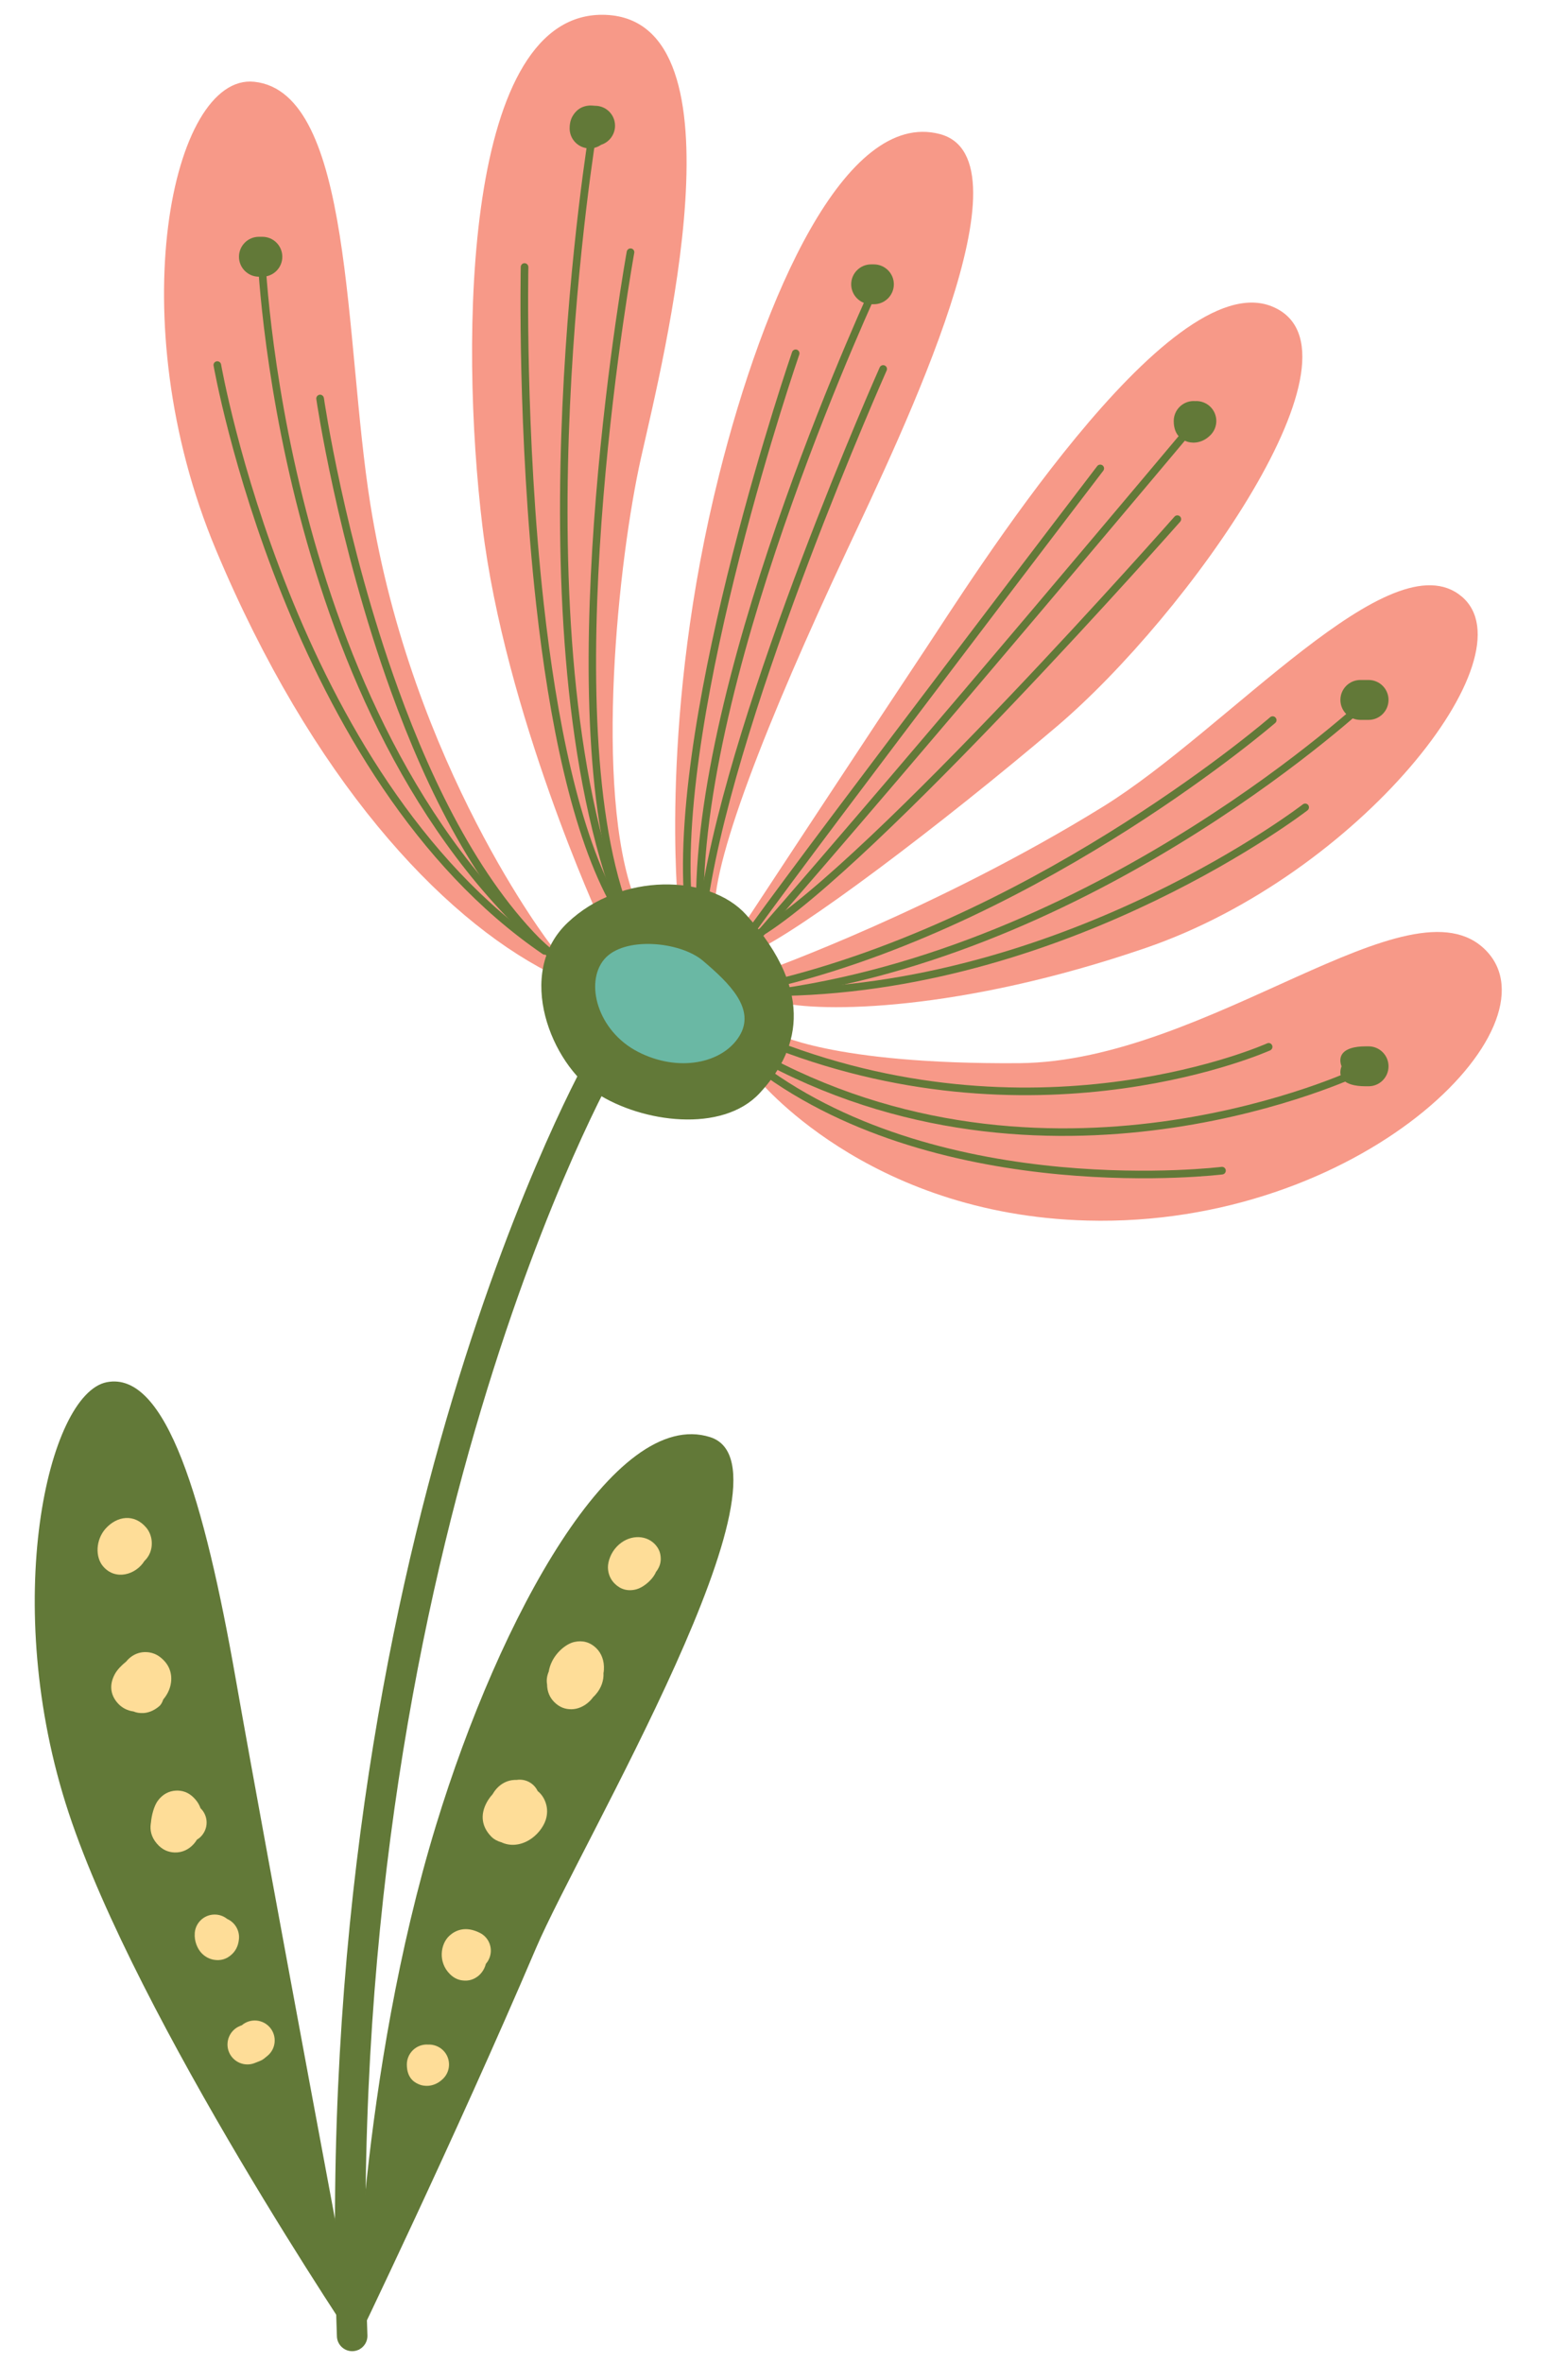<svg version="1.0" preserveAspectRatio="xMidYMid meet" height="461" viewBox="0 0 229.5 345.75" zoomAndPan="magnify" width="306" xmlns:xlink="http://www.w3.org/1999/xlink" xmlns="http://www.w3.org/2000/svg"><path fill-rule="evenodd" fill-opacity="1" d="M 51.93 343.184 C 51.93 343.184 52.609 303.746 63.824 267.031 C 73.188 236.395 90 205.836 103.938 210.258 C 117.875 214.684 84.945 269.805 78.441 285.051 C 66.547 312.922 51.93 343.184 51.93 343.184" fill="#627938"></path><path fill-rule="evenodd" fill-opacity="1" d="M 80.621 138.254 C 80.621 138.254 60.32 112.086 54.203 73.762 C 50.359 49.629 51.746 13.508 37.215 11.965 C 25.137 10.684 17.543 46.855 31.586 80.395 C 45.625 113.934 64.41 134.105 80.336 142.27 L 80.621 138.254" fill="#f79988"></path><path fill-rule="evenodd" fill-opacity="1" d="M 87.785 134.539 C 87.785 134.539 73.918 104.391 70.605 76.953 C 67.285 49.516 67.887 1.281 88.691 2.176 C 109.5 3.086 97.141 52.234 93.816 67.008 C 90.508 81.781 86.879 115.609 92.91 131.523 L 87.785 134.539" fill="#f79988"></path><path fill-rule="evenodd" fill-opacity="1" d="M 99.25 132.371 C 99.25 132.371 96.426 104.566 105.281 69.359 C 111.738 43.648 123.672 15.992 137.539 19.609 C 151.406 23.227 132.273 62.797 123.969 80.508 C 112.34 105.297 103.773 126.938 104.668 134.184 L 99.25 132.371" fill="#f79988"></path><path fill-rule="evenodd" fill-opacity="1" d="M 108.391 135.969 C 108.391 135.969 128.797 104.957 135.324 95.16 C 141.852 85.371 170.965 38.586 186.199 44.844 C 201.434 51.094 173.918 89.957 154.641 106.316 C 137.625 120.758 117.098 136.238 110.301 139.23 L 108.391 135.969" fill="#f79988"></path><path fill-rule="evenodd" fill-opacity="1" d="M 112.199 141.957 C 112.199 141.957 137.234 132.98 161.445 118.016 C 179.82 106.656 203.605 78.574 213.941 87.273 C 224.281 95.98 198.863 128.004 167.695 138.688 C 140.598 147.988 120.098 148.215 113.84 146.578 L 112.199 141.957" fill="#f79988"></path><path fill-rule="evenodd" fill-opacity="1" d="M 113.344 151.09 C 113.344 151.09 121.395 155.754 149.191 155.547 C 176.883 155.328 206.5 127.801 217.492 139.055 C 228.48 150.309 198.918 179.621 159.137 178.574 C 126.695 177.719 110.719 157.637 110.719 157.637 L 113.344 151.09" fill="#f79988"></path><path fill-rule="evenodd" fill-opacity="1" d="M 37.66 36.746 C 37.66 36.746 39.918 105.105 80.125 139.812 C 80.352 140.012 80.711 139.988 80.91 139.754 C 81.109 139.516 81.082 139.168 80.848 138.969 C 40.965 104.539 38.777 36.711 38.777 36.711 C 38.758 36.406 38.504 36.16 38.199 36.172 C 37.887 36.18 37.652 36.441 37.66 36.746" fill="#627938"></path><path fill-rule="evenodd" fill-opacity="1" d="M 86.289 18.766 C 86.289 18.766 74.52 89.52 89.816 131.871 C 89.914 132.16 90.234 132.309 90.531 132.203 C 90.82 132.098 90.969 131.777 90.863 131.488 C 75.645 89.348 87.395 18.949 87.395 18.949 C 87.445 18.641 87.238 18.355 86.934 18.301 C 86.629 18.25 86.34 18.461 86.289 18.766" fill="#627938"></path><path fill-rule="evenodd" fill-opacity="1" d="M 127.871 41.137 C 127.871 41.137 101.871 96.668 101.871 132.004 C 101.871 132.309 102.117 132.562 102.43 132.562 C 102.734 132.562 102.988 132.309 102.988 132.004 C 102.988 96.852 128.883 41.617 128.883 41.617 C 129.012 41.34 128.891 41.008 128.613 40.875 C 128.332 40.746 128.004 40.859 127.871 41.137" fill="#627938"></path><path fill-rule="evenodd" fill-opacity="1" d="M 174.414 61.543 C 174.414 61.543 134.148 109.559 110.145 137.059 C 109.934 137.285 109.961 137.645 110.195 137.844 C 110.422 138.043 110.781 138.016 110.98 137.789 C 134.992 110.293 175.277 62.266 175.277 62.266 C 175.469 62.031 175.445 61.672 175.207 61.48 C 174.965 61.281 174.617 61.309 174.414 61.543" fill="#627938"></path><path fill-rule="evenodd" fill-opacity="1" d="M 199.641 102.16 C 199.641 102.16 161.82 137.668 114.352 144.617 C 114.047 144.66 113.84 144.945 113.883 145.25 C 113.926 145.559 114.203 145.766 114.512 145.723 C 162.316 138.723 200.398 102.969 200.398 102.969 C 200.625 102.762 200.633 102.414 200.426 102.188 C 200.215 101.961 199.867 101.949 199.641 102.16" fill="#627938"></path><path fill-rule="evenodd" fill-opacity="1" d="M 198.621 156.285 C 198.621 156.285 155.109 177.074 112.758 154.742 C 112.488 154.605 112.148 154.707 112 154.98 C 111.859 155.25 111.965 155.59 112.234 155.73 C 155.082 178.32 199.098 157.289 199.098 157.289 C 199.379 157.156 199.492 156.828 199.359 156.547 C 199.23 156.27 198.898 156.148 198.621 156.285" fill="#627938"></path><path fill-rule="evenodd" fill-opacity="1" d="M 46.297 58.387 C 46.297 58.387 49.332 79.352 57.211 101.113 C 62.477 115.68 69.918 130.59 80.055 139.883 C 80.281 140.094 80.641 140.074 80.848 139.848 C 81.059 139.621 81.039 139.266 80.812 139.055 C 70.801 129.875 63.461 115.121 58.258 100.73 C 50.41 79.078 47.406 58.223 47.406 58.223 C 47.352 57.926 47.074 57.707 46.77 57.75 C 46.465 57.805 46.254 58.082 46.297 58.387" fill="#627938"></path><path fill-rule="evenodd" fill-opacity="1" d="M 31.262 53.508 C 31.262 53.508 41.816 113.926 79.418 139.578 C 79.672 139.754 80.02 139.691 80.195 139.438 C 80.371 139.176 80.301 138.828 80.047 138.652 C 42.777 113.23 32.359 53.316 32.359 53.316 C 32.301 53.008 32.012 52.809 31.707 52.863 C 31.41 52.914 31.203 53.203 31.262 53.508" fill="#627938"></path><path fill-rule="evenodd" fill-opacity="1" d="M 86.207 154.266 C 86.207 154.266 45.227 226.074 49.312 341.836 C 49.355 343.062 50.395 344.031 51.625 343.988 C 52.852 343.945 53.82 342.906 53.777 341.676 C 49.73 227.391 90.086 156.469 90.086 156.469 C 90.699 155.398 90.324 154.039 89.25 153.426 C 88.18 152.816 86.82 153.191 86.207 154.266" fill="#627938"></path><path fill-rule="evenodd" fill-opacity="1" d="M 52.609 343.812 C 52.609 343.812 39.152 272.07 34.523 245.758 C 29.902 219.441 24.316 200.555 15.645 202.219 C 6.98 203.887 -0.027 234.688 10.047 265.211 C 20.125 295.727 52.609 343.812 52.609 343.812" fill="#627938"></path><path fill-rule="evenodd" fill-opacity="1" d="M 62.641 299.133 C 62.578 299.133 62.527 299.125 62.465 299.125 C 60.855 299.125 59.547 300.441 59.547 302.047 C 59.547 304.27 60.949 304.801 61.43 304.992 C 61.898 305.184 63.461 305.523 64.871 304.109 C 66.004 302.977 66.004 301.121 64.871 299.988 C 64.254 299.379 63.441 299.09 62.641 299.133" fill="#fedd98"></path><path fill-rule="evenodd" fill-opacity="1" d="M 71.105 287.332 C 71.27 287.141 71.418 286.93 71.531 286.695 C 72.254 285.258 71.672 283.496 70.223 282.781 C 68.105 281.719 66.633 282.434 65.797 283.191 C 64.453 284.402 64.086 287.062 65.84 288.812 C 66.547 289.52 67.242 289.703 67.758 289.754 C 68.559 289.844 69.273 289.641 69.902 289.172 C 70.344 288.84 70.867 288.258 71.105 287.352 L 71.105 287.332" fill="#fedd98"></path><path fill-rule="evenodd" fill-opacity="1" d="M 75.617 260.41 C 75.523 260.41 75.426 260.41 75.332 260.41 C 74.18 260.453 72.977 261.062 72.176 262.379 L 72.098 262.508 C 71.863 262.762 71.645 263.039 71.469 263.32 C 70.344 265.082 70.25 267.051 71.957 268.758 C 72.281 269.082 72.77 269.367 73.371 269.527 C 74.59 270.117 76.047 270.023 77.387 269.246 C 78.555 268.574 79.523 267.371 79.883 266.238 C 80.141 265.41 80.133 264.582 79.898 263.852 C 79.715 263.258 79.367 262.578 78.695 262.039 C 78.234 261.055 77.223 260.375 76.062 260.375 C 75.934 260.375 75.785 260.383 75.617 260.41" fill="#fedd98"></path><path fill-rule="evenodd" fill-opacity="1" d="M 80.316 244.562 C 80.047 245.199 79.961 245.836 80.074 246.445 C 80.082 247.465 80.449 248.355 81.137 249.035 C 81.91 249.809 82.785 250.09 83.672 250.07 C 84.492 250.055 85.461 249.715 86.312 248.887 C 86.488 248.711 86.672 248.504 86.836 248.277 C 86.977 248.152 87.098 248.023 87.219 247.875 C 88.012 246.969 88.387 245.828 88.328 244.789 C 88.363 244.625 88.379 244.469 88.387 244.309 C 88.477 242.941 87.996 241.859 87.309 241.172 C 86.355 240.223 85.242 239.969 84.09 240.223 C 82.992 240.449 81.57 241.547 80.812 243.047 C 80.562 243.551 80.395 244.059 80.316 244.562" fill="#fedd98"></path><path fill-rule="evenodd" fill-opacity="1" d="M 96.023 229.965 L 96.117 229.84 C 96.582 229.203 96.766 228.5 96.695 227.777 C 96.652 227.191 96.441 226.52 95.805 225.875 C 94.402 224.465 91.926 224.543 90.281 226.277 C 89.406 227.191 88.965 228.43 88.98 229.363 C 89.008 230.27 89.34 231.07 89.973 231.699 C 90.812 232.535 91.91 232.867 93.172 232.516 C 94.09 232.266 95.301 231.305 95.848 230.32 C 95.91 230.199 95.973 230.078 96.023 229.965 Z M 92.824 231.184 L 92.789 231.184 Z M 92.633 231.168 L 92.719 231.176 L 92.613 231.168 L 92.477 231.141 Z M 92.434 231.133 L 92.477 231.141 L 92.387 231.121 L 92.434 231.133" fill="#fedd98"></path><path fill-rule="evenodd" fill-opacity="1" d="M 21.133 228.387 C 21.465 228.07 21.746 227.688 21.938 227.227 C 22.434 226.066 22.285 224.535 21.395 223.488 C 19.672 221.449 17.145 221.754 15.441 223.66 C 14.016 225.281 13.91 227.766 15.078 229.152 C 16.898 231.305 19.898 230.383 21.133 228.387" fill="#fedd98"></path><path fill-rule="evenodd" fill-opacity="1" d="M 18.484 243.082 C 17.812 243.621 17.152 244.285 16.805 244.938 C 16.008 246.41 16.113 247.875 17.168 249.113 C 17.789 249.844 18.625 250.273 19.539 250.395 C 19.965 250.578 20.453 250.656 20.988 250.629 C 21.598 250.586 22.406 250.387 23.312 249.625 C 23.566 249.41 23.758 249.043 23.898 248.633 C 25.309 246.984 25.492 244.711 24.195 243.168 C 23.141 241.922 22.023 241.688 21.16 241.711 C 20.324 241.738 19.531 242.051 18.852 242.68 C 18.73 242.793 18.598 242.934 18.484 243.082" fill="#fedd98"></path><path fill-rule="evenodd" fill-opacity="1" d="M 22.094 266.641 C 22.074 266.719 22.066 266.805 22.059 266.875 C 21.953 267.711 22.094 268.715 22.949 269.719 C 23.777 270.695 24.699 270.988 25.52 271.023 C 26.617 271.078 27.82 270.598 28.676 269.379 C 28.727 269.309 28.77 269.238 28.812 269.16 C 29.215 268.926 29.562 268.594 29.816 268.164 C 30.539 266.98 30.312 265.48 29.355 264.559 C 29.188 264.094 28.945 263.676 28.648 263.328 C 27.637 262.125 26.566 261.934 25.727 261.977 C 24.777 262.031 23.812 262.473 23.086 263.477 C 22.547 264.227 22.188 265.559 22.094 266.641" fill="#fedd98"></path><path fill-rule="evenodd" fill-opacity="1" d="M 33.25 280.75 C 32.805 280.395 32.266 280.168 31.664 280.117 C 30.051 279.984 28.641 281.18 28.508 282.781 C 28.402 284.039 28.918 285.094 29.441 285.684 C 30.008 286.312 30.688 286.617 31.289 286.723 C 32.23 286.887 33.152 286.672 33.938 285.922 C 34.34 285.547 34.871 284.883 34.977 283.664 C 35.082 282.391 34.355 281.238 33.25 280.75" fill="#fedd98"></path><path fill-rule="evenodd" fill-opacity="1" d="M 35.387 296.309 L 35.133 296.406 C 33.633 297.008 32.91 298.707 33.504 300.207 C 34.105 301.695 35.805 302.43 37.293 301.828 C 38.41 301.383 38.312 301.48 39.176 300.754 C 40.406 299.719 40.555 297.871 39.516 296.641 C 38.473 295.414 36.633 295.254 35.402 296.301 L 35.387 296.309" fill="#fedd98"></path><path fill-rule="evenodd" fill-opacity="1" d="M 38.402 34.645 C 38.234 34.645 38.062 34.645 37.895 34.645 C 36.285 34.645 34.977 35.953 34.977 37.566 C 34.977 39.176 36.285 40.484 37.895 40.484 C 38.062 40.484 38.234 40.484 38.402 40.484 C 40.016 40.484 41.32 39.176 41.32 37.566 C 41.32 35.953 40.016 34.645 38.402 34.645" fill="#627938"></path><path fill-rule="evenodd" fill-opacity="1" d="M 87.988 21.18 C 89.164 20.805 90.02 19.695 90.02 18.391 C 90.02 16.793 88.738 15.496 87.141 15.477 C 86.984 15.461 86.391 15.418 86.191 15.445 C 85.199 15.539 84.484 15.977 83.934 16.785 C 83.707 17.133 83.375 17.711 83.375 18.789 C 83.375 20.402 84.684 21.711 86.297 21.711 C 86.922 21.711 87.508 21.512 87.988 21.18 Z M 89.207 18.973 L 89.207 19.008 L 89.207 18.973" fill="#627938"></path><path fill-rule="evenodd" fill-opacity="1" d="M 127.906 38.68 C 127.766 38.68 127.637 38.68 127.504 38.68 C 125.895 38.68 124.586 39.988 124.586 41.59 C 124.586 43.203 125.895 44.512 127.504 44.512 C 127.637 44.512 127.766 44.512 127.906 44.512 C 129.512 44.512 130.828 43.203 130.828 41.59 C 130.828 39.988 129.512 38.68 127.906 38.68" fill="#627938"></path><path fill-rule="evenodd" fill-opacity="1" d="M 174.914 58.684 C 174.844 58.684 174.773 58.676 174.703 58.676 C 173.098 58.676 171.793 59.984 171.793 61.594 C 171.793 63.844 173.195 64.395 173.676 64.586 C 174.152 64.777 175.742 65.098 177.168 63.66 C 178.312 62.52 178.312 60.672 177.168 59.527 C 176.551 58.918 175.723 58.633 174.914 58.684" fill="#627938"></path><path fill-rule="evenodd" fill-opacity="1" d="M 199.109 105.324 C 199.508 105.324 199.91 105.324 200.312 105.324 C 201.922 105.324 203.23 104.016 203.23 102.402 C 203.23 100.793 201.922 99.484 200.312 99.484 C 199.91 99.484 199.508 99.484 199.109 99.484 C 197.496 99.484 196.188 100.793 196.188 102.402 C 196.188 104.016 197.496 105.324 199.109 105.324" fill="#627938"></path><path fill-rule="evenodd" fill-opacity="1" d="M 199.875 153.086 C 196.434 153.098 195.805 154.551 196.355 156.008 C 195.805 157.465 196.434 158.918 199.875 158.926 L 199.883 158.926 C 199.926 158.926 200.207 158.926 200.312 158.926 C 201.922 158.926 203.23 157.621 203.23 156.008 C 203.23 154.395 201.922 153.086 200.312 153.086 C 200.207 153.086 199.926 153.086 199.883 153.086 L 199.875 153.086" fill="#627938"></path><path fill-rule="evenodd" fill-opacity="1" d="M 76.219 39.055 C 76.219 39.055 75.699 63.375 78.477 88.449 C 80.344 105.227 83.691 122.328 89.633 132.77 C 89.793 133.039 90.133 133.137 90.402 132.98 C 90.664 132.832 90.758 132.484 90.609 132.223 C 84.719 121.883 81.434 104.941 79.586 88.328 C 76.812 63.328 77.336 39.082 77.336 39.082 C 77.336 38.77 77.094 38.516 76.785 38.508 C 76.48 38.496 76.219 38.75 76.219 39.055" fill="#627938"></path><path fill-rule="evenodd" fill-opacity="1" d="M 91.734 36.805 C 91.734 36.805 80.188 100.836 90.312 131.586 C 90.41 131.883 90.723 132.039 91.02 131.941 C 91.309 131.848 91.473 131.531 91.367 131.238 C 81.301 100.668 92.832 37 92.832 37 C 92.895 36.703 92.684 36.406 92.387 36.352 C 92.082 36.301 91.797 36.5 91.734 36.805" fill="#627938"></path><path fill-rule="evenodd" fill-opacity="1" d="M 115.93 51.512 C 115.93 51.512 97.977 103.598 100.145 131.82 C 100.164 132.125 100.434 132.352 100.738 132.324 C 101.051 132.309 101.277 132.039 101.254 131.734 C 99.102 103.668 116.984 51.875 116.984 51.875 C 117.082 51.582 116.926 51.266 116.637 51.16 C 116.348 51.066 116.027 51.223 115.93 51.512" fill="#627938"></path><path fill-rule="evenodd" fill-opacity="1" d="M 128.754 53.758 C 128.754 53.758 107.039 102.543 102.578 131.402 C 102.535 131.699 102.742 131.984 103.047 132.039 C 103.352 132.082 103.641 131.871 103.684 131.566 C 108.129 102.82 129.773 54.211 129.773 54.211 C 129.902 53.926 129.773 53.594 129.492 53.473 C 129.215 53.348 128.883 53.473 128.754 53.758" fill="#627938"></path><path fill-rule="evenodd" fill-opacity="1" d="M 160.594 68.191 C 160.594 68.191 121.09 119.871 109.508 135.91 C 109.332 136.16 109.387 136.508 109.637 136.684 C 109.891 136.867 110.238 136.816 110.414 136.562 C 121.996 120.531 161.48 68.871 161.48 68.871 C 161.664 68.629 161.621 68.273 161.375 68.09 C 161.133 67.906 160.785 67.949 160.594 68.191" fill="#627938"></path><path fill-rule="evenodd" fill-opacity="1" d="M 171.906 75.586 C 171.906 75.586 127.461 125.98 110.867 136.055 C 110.598 136.215 110.52 136.562 110.676 136.824 C 110.832 137.086 111.18 137.172 111.441 137.008 C 128.098 126.895 172.742 76.324 172.742 76.324 C 172.941 76.09 172.926 75.742 172.691 75.539 C 172.465 75.332 172.105 75.359 171.906 75.586" fill="#627938"></path><path fill-rule="evenodd" fill-opacity="1" d="M 185.91 104.93 C 185.91 104.93 153.051 133.344 114.285 143.117 C 113.977 143.195 113.805 143.5 113.875 143.797 C 113.953 144.094 114.258 144.277 114.555 144.195 C 153.574 134.367 186.645 105.777 186.645 105.777 C 186.879 105.578 186.906 105.219 186.695 104.992 C 186.496 104.758 186.148 104.73 185.91 104.93" fill="#627938"></path><path fill-rule="evenodd" fill-opacity="1" d="M 190.688 117.684 C 190.688 117.684 156.984 143.699 114.703 144.59 C 114.398 144.59 114.152 144.852 114.152 145.156 C 114.16 145.461 114.422 145.707 114.727 145.707 C 157.375 144.809 191.367 118.562 191.367 118.562 C 191.613 118.371 191.656 118.023 191.473 117.777 C 191.281 117.535 190.934 117.492 190.688 117.684" fill="#627938"></path><path fill-rule="evenodd" fill-opacity="1" d="M 185.457 152.652 C 185.457 152.652 152.695 167.398 113.727 152.348 C 113.438 152.234 113.117 152.371 113.012 152.66 C 112.898 152.949 113.035 153.27 113.324 153.383 C 152.758 168.621 185.91 153.672 185.91 153.672 C 186.191 153.539 186.32 153.211 186.191 152.93 C 186.07 152.652 185.738 152.52 185.457 152.652" fill="#627938"></path><path fill-rule="evenodd" fill-opacity="1" d="M 178.793 170.719 C 178.793 170.719 138.348 175.75 111.484 155.684 C 111.242 155.504 110.895 155.547 110.699 155.797 C 110.52 156.043 110.57 156.391 110.812 156.574 C 138 176.891 178.922 171.828 178.922 171.828 C 179.227 171.793 179.445 171.512 179.41 171.207 C 179.375 170.902 179.098 170.684 178.793 170.719" fill="#627938"></path><path fill-rule="evenodd" fill-opacity="1" d="M 109.203 133.824 C 103.852 127.879 90.871 127.586 83.07 135 C 75.27 142.41 80.727 155.668 87.359 159.965 C 93.992 164.254 105.688 165.812 111.156 159.965 C 116.609 154.105 119.73 145.531 109.203 133.824" fill="#627938"></path><path fill-rule="evenodd" fill-opacity="1" d="M 102.883 140.562 C 99.543 137.723 91.273 136.945 88.422 140.371 C 85.562 143.797 87.465 150.84 93.363 153.879 C 99.266 156.93 105.742 155.598 108.207 151.598 C 110.684 147.605 106.691 143.797 102.883 140.562" fill="#6ab8a4"></path></svg>